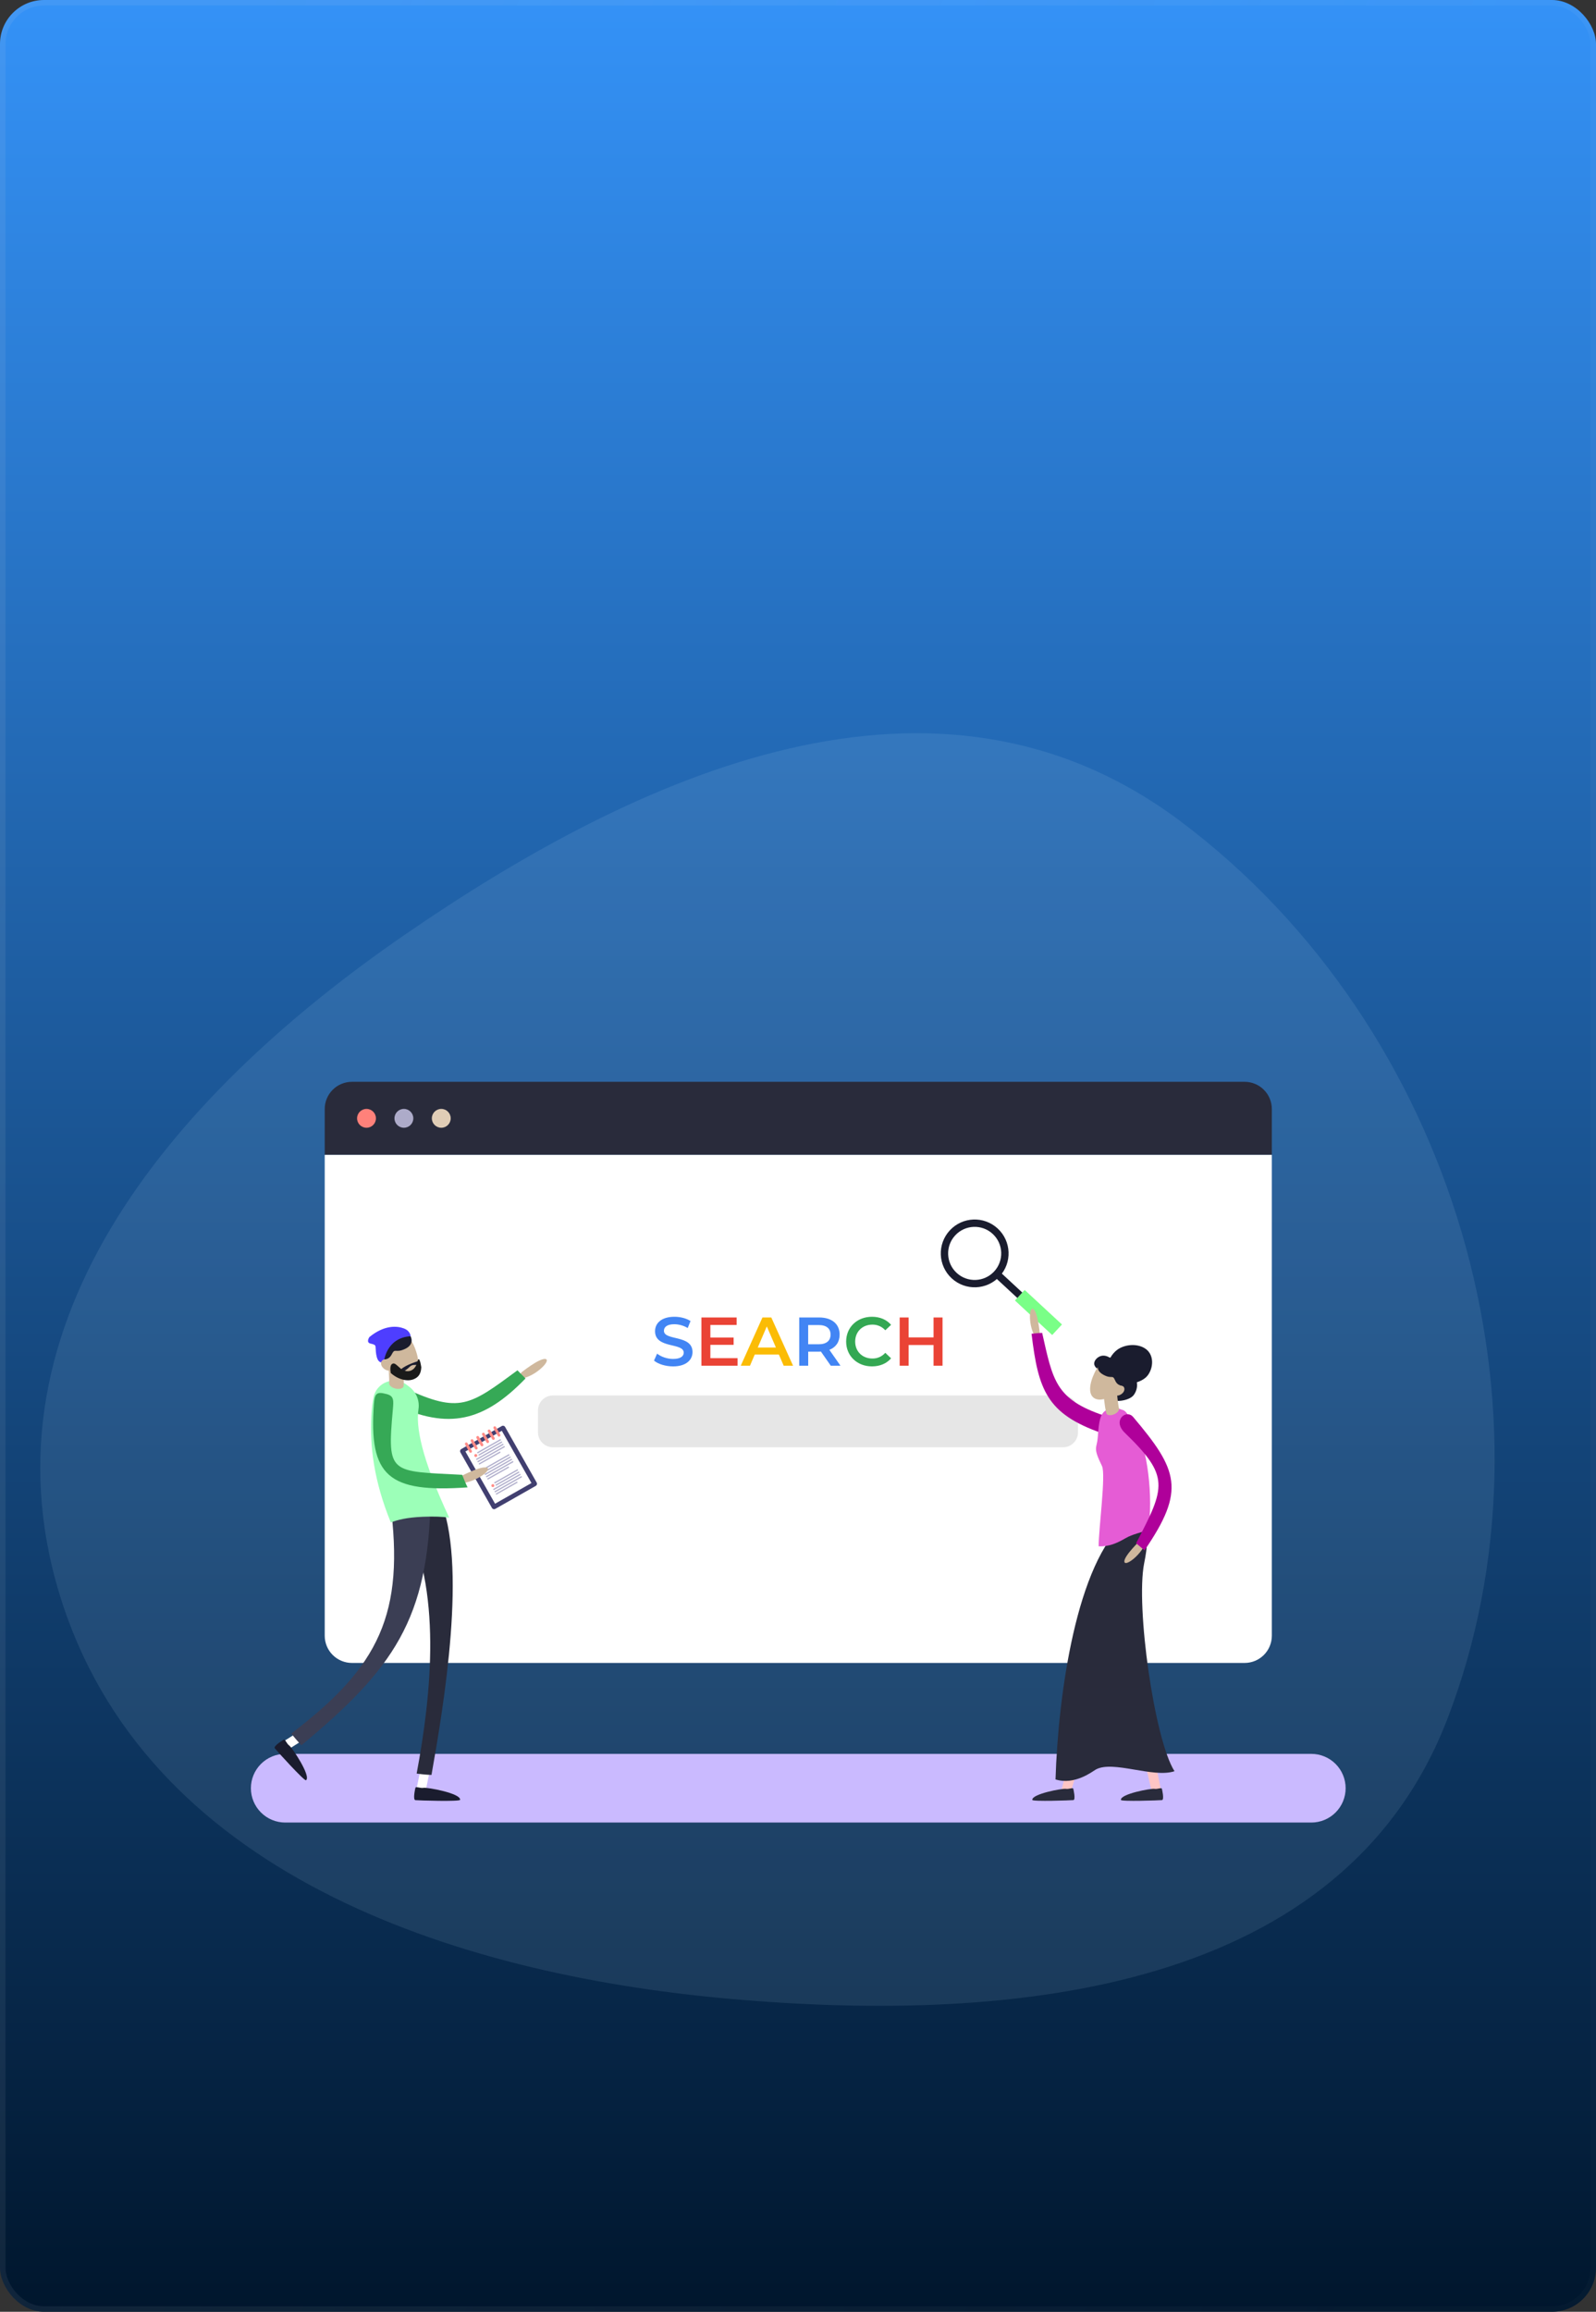<svg width="290" height="420" viewBox="0 0 290 420" fill="none" xmlns="http://www.w3.org/2000/svg">
<rect x="0" y="0" width="290" height="420" fill="#333333" stroke="none"/>
<g clip-path="url(#clip0_888_55758)">
<rect width="290" height="420" rx="8" fill="url(#paint0_linear_888_55758)"/>
<path opacity="0.1" fill-rule="evenodd" clip-rule="evenodd" d="M73.414 169.913C33.119 197.687 -4.521 239.316 10.815 289.626C26.197 340.085 81.947 358.606 132.309 363.115C185.171 367.847 244.078 361.514 263.03 312.205C284.486 256.381 264.548 186.761 214.52 149.219C170.055 115.851 116.102 140.49 73.414 169.913Z" fill="#CAECFF"/>
<path d="M238.269 331.114H51.829C50.175 331.114 48.588 330.457 47.418 329.287C46.248 328.117 45.59 326.53 45.59 324.875C45.59 323.221 46.248 321.634 47.418 320.464C48.588 319.294 50.175 318.637 51.829 318.637H238.269C239.923 318.637 241.51 319.294 242.68 320.464C243.85 321.634 244.507 323.221 244.507 324.875C244.507 326.53 243.85 328.117 242.68 329.287C241.51 330.457 239.923 331.114 238.269 331.114Z" fill="#CABAFF"/>
<path d="M231.098 201.487C231.098 200.174 230.577 198.915 229.649 197.987C228.721 197.059 227.462 196.538 226.15 196.538H63.951C62.639 196.538 61.38 197.059 60.452 197.987C59.524 198.915 59.003 200.174 59.003 201.487V209.814H231.098V201.487Z" fill="#292B3B"/>
<path d="M59.003 209.813V297.17C59.003 298.482 59.524 299.741 60.452 300.669C61.38 301.597 62.639 302.118 63.951 302.118H226.15C227.462 302.118 228.721 301.597 229.649 300.669C230.577 299.741 231.098 298.482 231.098 297.17V209.813H59.003Z" fill="white"/>
<path d="M118.837 247.188L119.401 245.924C120.102 246.487 121.216 246.888 122.293 246.888C123.658 246.888 124.234 246.4 124.234 245.749C124.234 243.858 119.025 245.098 119.025 241.843C119.025 240.428 120.152 239.227 122.555 239.227C123.606 239.227 124.709 239.502 125.473 240.005L124.959 241.27C124.227 240.833 123.394 240.595 122.542 240.581C121.189 240.581 120.639 241.107 120.639 241.77C120.639 243.636 125.834 242.421 125.834 245.639C125.834 247.041 124.695 248.243 122.291 248.243C120.928 248.236 119.563 247.814 118.837 247.188Z" fill="#4285F4"/>
<path d="M134.022 246.75V248.115H127.449V239.352H133.847V240.716H129.076V242.995H133.303V244.33H129.076V246.746L134.022 246.75Z" fill="#EA4335"/>
<path d="M141.523 246.087H137.141L136.276 248.115H134.599L138.543 239.352H140.146L144.102 248.115H142.399L141.523 246.087ZM140.985 244.811L139.332 240.98L137.691 244.811H140.985Z" fill="#FBBC05"/>
<path d="M150.954 248.115L149.165 245.549C149.054 245.559 148.943 245.563 148.831 245.561H146.854V248.12H145.227V239.352H148.833C151.136 239.352 152.564 240.528 152.564 242.466C152.564 243.793 151.888 244.769 150.699 245.233L152.714 248.113L150.954 248.115ZM148.75 240.729H146.847V244.222H148.75C150.177 244.222 150.916 243.572 150.916 242.469C150.916 241.367 150.177 240.729 148.75 240.729Z" fill="#4285F4"/>
<path d="M153.749 243.734C153.749 241.117 155.751 239.227 158.444 239.227C159.871 239.227 161.098 239.74 161.912 240.691L160.86 241.68C160.566 241.351 160.205 241.09 159.801 240.912C159.397 240.735 158.959 240.647 158.518 240.654C156.703 240.654 155.389 241.931 155.389 243.734C155.389 245.536 156.703 246.813 158.518 246.813C158.961 246.821 159.399 246.731 159.804 246.552C160.208 246.372 160.568 246.107 160.86 245.775L161.912 246.776C161.098 247.727 159.871 248.24 158.432 248.24C155.752 248.236 153.749 246.345 153.749 243.734Z" fill="#34A853"/>
<path d="M171.263 239.352V248.115H169.63V244.359H165.103V248.115H163.476V239.352H165.103V242.97H169.63V239.352H171.263Z" fill="#EA4335"/>
<path d="M193.162 253.524H100.473C98.972 253.524 97.755 254.741 97.755 256.242V260.22C97.755 261.721 98.972 262.938 100.473 262.938H193.162C194.663 262.938 195.879 261.721 195.879 260.22V256.242C195.879 254.741 194.663 253.524 193.162 253.524Z" fill="#E6E6E6"/>
<path d="M66.596 204.887C67.542 204.887 68.309 204.12 68.309 203.174C68.309 202.228 67.542 201.461 66.596 201.461C65.65 201.461 64.883 202.228 64.883 203.174C64.883 204.12 65.65 204.887 66.596 204.887Z" fill="#FF817A"/>
<path d="M73.389 204.887C74.335 204.887 75.102 204.12 75.102 203.174C75.102 202.228 74.335 201.461 73.389 201.461C72.443 201.461 71.676 202.228 71.676 203.174C71.676 204.12 72.443 204.887 73.389 204.887Z" fill="#ADABC9"/>
<path d="M80.182 204.887C81.128 204.887 81.895 204.12 81.895 203.174C81.895 202.228 81.128 201.461 80.182 201.461C79.236 201.461 78.469 202.228 78.469 203.174C78.469 204.12 79.236 204.887 80.182 204.887Z" fill="#E0CDB6"/>
<path d="M91.182 259.077L83.817 263.259C83.607 263.378 83.533 263.645 83.652 263.855L89.394 273.966C89.513 274.176 89.78 274.25 89.99 274.131L97.355 269.948C97.565 269.829 97.639 269.562 97.52 269.352L91.778 259.241C91.659 259.031 91.392 258.958 91.182 259.077Z" fill="#413F70"/>
<path d="M84.564 263.696L91.177 259.94L96.568 269.433L89.954 273.189L84.564 263.696Z" fill="white"/>
<path d="M86.675 263.859L90.934 261.441L91.047 261.639L86.787 264.058L86.675 263.859Z" fill="#B1AFCC"/>
<path d="M86.907 264.274L91.167 261.855L91.279 262.053L87.02 264.472L86.907 264.274Z" fill="#B1AFCC"/>
<path d="M86.49 265.064L91.402 262.275L91.515 262.473L86.602 265.263L86.49 265.064Z" fill="#B1AFCC"/>
<path d="M86.728 265.479L91.641 262.689L91.754 262.887L86.841 265.677L86.728 265.479Z" fill="#B1AFCC"/>
<path d="M86.967 265.896L90.849 263.691L90.962 263.89L87.079 266.094L86.967 265.896Z" fill="#B1AFCC"/>
<path d="M88.225 266.594L92.485 264.175L92.597 264.373L88.338 266.792L88.225 266.594Z" fill="#B1AFCC"/>
<path d="M88.464 267.008L92.724 264.589L92.836 264.788L88.576 267.207L88.464 267.008Z" fill="#B1AFCC"/>
<path d="M88.046 267.795L92.959 265.006L93.072 265.204L88.159 267.994L88.046 267.795Z" fill="#B1AFCC"/>
<path d="M88.279 268.213L93.191 265.423L93.304 265.622L88.391 268.411L88.279 268.213Z" fill="#B1AFCC"/>
<path d="M88.518 268.627L92.4 266.423L92.513 266.621L88.63 268.826L88.518 268.627Z" fill="#B1AFCC"/>
<path d="M89.782 269.328L94.041 266.909L94.154 267.108L89.894 269.526L89.782 269.328Z" fill="#B1AFCC"/>
<path d="M90.014 269.743L94.274 267.324L94.386 267.522L90.127 269.941L90.014 269.743Z" fill="#B1AFCC"/>
<path d="M89.597 270.53L94.509 267.74L94.622 267.939L89.709 270.728L89.597 270.53Z" fill="#B1AFCC"/>
<path d="M89.835 270.947L94.748 268.158L94.861 268.356L89.948 271.146L89.835 270.947Z" fill="#B1AFCC"/>
<path d="M90.068 271.362L93.95 269.157L94.063 269.355L90.18 271.56L90.068 271.362Z" fill="#B1AFCC"/>
<path d="M86.586 264.671C86.718 264.597 86.764 264.43 86.689 264.298C86.615 264.167 86.448 264.121 86.316 264.195C86.185 264.27 86.139 264.437 86.213 264.568C86.288 264.7 86.455 264.746 86.586 264.671Z" fill="#FF8C87"/>
<path d="M89.687 270.137C89.819 270.063 89.865 269.896 89.79 269.764C89.716 269.633 89.549 269.587 89.417 269.661C89.286 269.736 89.24 269.903 89.314 270.034C89.389 270.166 89.556 270.212 89.687 270.137Z" fill="#FF8C87"/>
<path d="M88.137 267.403C88.269 267.328 88.314 267.161 88.24 267.03C88.165 266.898 87.998 266.852 87.867 266.927C87.735 267.002 87.689 267.169 87.764 267.3C87.839 267.431 88.006 267.477 88.137 267.403Z" fill="#FF8C87"/>
<path d="M85.633 263.904C85.604 263.921 85.573 263.931 85.54 263.935C85.507 263.939 85.474 263.937 85.442 263.928C85.411 263.919 85.381 263.904 85.355 263.884C85.329 263.864 85.307 263.838 85.291 263.81L84.513 262.432C84.496 262.403 84.486 262.372 84.482 262.339C84.478 262.306 84.48 262.273 84.489 262.241C84.498 262.21 84.513 262.18 84.533 262.154C84.553 262.128 84.579 262.106 84.607 262.09C84.636 262.074 84.667 262.064 84.7 262.059C84.733 262.055 84.766 262.058 84.797 262.067C84.829 262.075 84.859 262.09 84.885 262.111C84.911 262.131 84.932 262.156 84.949 262.185L85.727 263.563C85.743 263.591 85.754 263.623 85.758 263.656C85.762 263.688 85.76 263.721 85.751 263.753C85.742 263.785 85.727 263.815 85.707 263.841C85.686 263.866 85.661 263.888 85.633 263.904ZM86.666 263.318C86.637 263.334 86.606 263.345 86.573 263.349C86.54 263.353 86.507 263.351 86.476 263.342C86.444 263.333 86.414 263.318 86.388 263.298C86.362 263.277 86.341 263.252 86.325 263.224L85.546 261.846C85.53 261.817 85.519 261.785 85.515 261.753C85.511 261.72 85.514 261.687 85.522 261.655C85.531 261.623 85.546 261.594 85.566 261.568C85.587 261.542 85.612 261.52 85.641 261.504C85.669 261.488 85.701 261.477 85.733 261.473C85.766 261.469 85.799 261.472 85.831 261.48C85.862 261.489 85.892 261.504 85.918 261.524C85.944 261.545 85.966 261.57 85.982 261.599L86.76 262.977C86.777 263.005 86.787 263.037 86.791 263.07C86.795 263.102 86.793 263.135 86.784 263.167C86.775 263.199 86.76 263.228 86.74 263.254C86.72 263.28 86.695 263.302 86.666 263.318ZM87.7 262.731C87.672 262.747 87.64 262.758 87.608 262.762C87.575 262.766 87.542 262.763 87.51 262.754C87.478 262.746 87.449 262.731 87.423 262.71C87.397 262.69 87.375 262.665 87.359 262.636L86.58 261.258C86.564 261.23 86.554 261.198 86.55 261.165C86.546 261.133 86.548 261.1 86.557 261.068C86.566 261.036 86.581 261.006 86.601 260.981C86.621 260.955 86.646 260.933 86.675 260.917C86.704 260.901 86.735 260.89 86.768 260.886C86.8 260.882 86.834 260.884 86.865 260.893C86.897 260.902 86.927 260.917 86.953 260.937C86.978 260.957 87 260.983 87.016 261.011L87.795 262.389C87.811 262.418 87.822 262.45 87.826 262.482C87.83 262.515 87.827 262.548 87.819 262.58C87.81 262.611 87.795 262.641 87.775 262.667C87.754 262.693 87.729 262.715 87.7 262.731ZM88.734 262.139C88.705 262.155 88.674 262.166 88.641 262.17C88.608 262.174 88.575 262.171 88.543 262.163C88.512 262.154 88.482 262.139 88.456 262.119C88.43 262.098 88.408 262.073 88.392 262.045L87.614 260.667C87.597 260.638 87.587 260.606 87.583 260.574C87.579 260.541 87.581 260.508 87.59 260.476C87.599 260.444 87.614 260.415 87.634 260.389C87.654 260.363 87.68 260.341 87.708 260.325C87.737 260.309 87.768 260.298 87.801 260.294C87.834 260.29 87.867 260.293 87.898 260.301C87.93 260.31 87.96 260.325 87.986 260.345C88.012 260.366 88.034 260.391 88.05 260.42L88.828 261.798C88.844 261.826 88.855 261.858 88.859 261.891C88.863 261.923 88.861 261.956 88.852 261.988C88.843 262.02 88.828 262.049 88.808 262.075C88.787 262.101 88.762 262.123 88.734 262.139ZM89.77 261.557C89.742 261.574 89.71 261.584 89.677 261.588C89.645 261.592 89.612 261.59 89.58 261.581C89.548 261.572 89.519 261.557 89.493 261.537C89.467 261.517 89.445 261.492 89.429 261.463L88.65 260.085C88.634 260.056 88.624 260.025 88.62 259.992C88.615 259.959 88.618 259.926 88.627 259.894C88.635 259.863 88.65 259.833 88.671 259.807C88.691 259.781 88.716 259.759 88.745 259.743C88.773 259.727 88.805 259.717 88.838 259.713C88.87 259.709 88.903 259.711 88.935 259.72C88.967 259.729 88.997 259.743 89.022 259.764C89.048 259.784 89.07 259.809 89.086 259.838L89.865 261.216C89.881 261.245 89.892 261.276 89.896 261.309C89.9 261.341 89.897 261.375 89.888 261.406C89.88 261.438 89.865 261.468 89.844 261.494C89.824 261.52 89.799 261.541 89.77 261.557ZM90.801 260.971C90.773 260.988 90.741 260.998 90.709 261.002C90.676 261.006 90.643 261.004 90.611 260.995C90.579 260.986 90.55 260.971 90.524 260.951C90.498 260.931 90.476 260.905 90.46 260.877L89.681 259.499C89.665 259.47 89.655 259.438 89.651 259.406C89.647 259.373 89.649 259.34 89.658 259.308C89.667 259.277 89.681 259.247 89.702 259.221C89.722 259.195 89.747 259.173 89.776 259.157C89.805 259.141 89.836 259.13 89.869 259.126C89.901 259.122 89.934 259.125 89.966 259.134C89.998 259.142 90.028 259.157 90.054 259.178C90.079 259.198 90.101 259.223 90.117 259.252L90.896 260.63C90.912 260.658 90.923 260.69 90.927 260.723C90.931 260.755 90.928 260.788 90.919 260.82C90.911 260.852 90.896 260.882 90.876 260.907C90.855 260.933 90.83 260.955 90.801 260.971Z" fill="#FF8C87"/>
<path d="M51.47 317.611C51.383 317.52 51.317 317.412 51.277 317.293C51.236 317.174 51.223 317.048 51.238 316.924C51.252 316.799 51.294 316.679 51.36 316.573C51.427 316.466 51.516 316.376 51.622 316.308L56.764 313.042C56.858 312.98 56.963 312.936 57.074 312.915C57.185 312.893 57.299 312.894 57.41 312.918C57.52 312.941 57.625 312.986 57.718 313.05C57.811 313.115 57.89 313.197 57.95 313.292C58.011 313.388 58.052 313.494 58.071 313.606C58.089 313.717 58.086 313.831 58.06 313.941C58.034 314.051 57.986 314.155 57.92 314.246C57.853 314.337 57.769 314.415 57.672 314.473L52.53 317.739C52.366 317.842 52.171 317.886 51.978 317.862C51.785 317.839 51.605 317.75 51.47 317.611Z" fill="white"/>
<path d="M51.544 316.066C51.544 316.066 49.611 317.2 49.932 317.624C50.252 318.047 55.324 323.639 55.604 323.427C56.571 322.707 53.084 317.497 52.577 317.145C52.07 316.794 51.819 315.897 51.544 316.066Z" fill="#1A1C2E"/>
<path d="M94.657 249.399C94.657 249.399 98.06 246.661 99.135 246.902C100.209 247.142 97.264 250.113 94.648 250.474L94.657 249.399Z" fill="#CFB89D"/>
<path d="M94.028 248.953C94.516 249.467 95.01 249.944 95.487 250.434C87.898 258.294 81.487 259.759 71.769 255.256C70.283 254.568 70.345 253.993 71.038 252.815C70.91 252.592 70.899 252.614 71.038 252.815C71.731 251.637 72.159 251.565 73.669 252.259C83.544 256.821 85.324 255.37 94.028 248.953Z" fill="#36A956"/>
<path d="M76.537 325.932C76.412 325.932 76.288 325.904 76.174 325.85C76.06 325.796 75.96 325.718 75.881 325.62C75.801 325.523 75.744 325.409 75.714 325.287C75.684 325.165 75.681 325.038 75.707 324.915L76.922 318.945C76.976 318.735 77.109 318.554 77.293 318.438C77.476 318.323 77.697 318.282 77.91 318.325C78.123 318.368 78.311 318.491 78.436 318.668C78.561 318.846 78.613 319.064 78.582 319.279L77.366 325.249C77.328 325.441 77.225 325.614 77.074 325.738C76.923 325.862 76.733 325.931 76.537 325.932Z" fill="white"/>
<path d="M78.404 322.459C77.501 322.432 76.6 322.349 75.707 322.211C78.391 307.863 80.423 288.603 73.244 275.191C75.424 274.122 77.611 273.072 79.807 272.042C85.055 283.728 80.587 310.115 78.404 322.459Z" fill="#292B3B"/>
<path d="M54.756 317.086C54.121 316.391 53.506 315.684 52.932 314.939C68.905 302.783 73.587 293.193 70.898 272.867C73.339 272.479 75.786 272.122 78.239 271.797C77.969 294.235 71.35 303.278 54.756 317.086Z" fill="#3B3E54"/>
<path d="M75.481 324.807C75.481 324.807 74.957 326.985 75.481 327.046C76.005 327.107 83.554 327.335 83.6 326.986C83.752 325.79 77.581 324.687 76.976 324.808C76.371 324.929 75.549 324.491 75.481 324.807Z" fill="#1A1C2E"/>
<path d="M71.011 276.599C72.18 276.136 73.869 275.689 76.814 275.563C78.817 275.478 80.386 275.549 81.616 275.713C76.464 264.656 75.571 259.14 76.038 256.04C76.156 255.282 76.068 254.507 75.784 253.794C75.5 253.082 75.03 252.459 74.423 251.989L73.939 251.617C71.689 249.89 68.395 251.127 67.861 253.908C67.659 254.964 67.531 256.033 67.478 257.107C67.178 262.822 67.938 269.035 71.011 276.599Z" fill="#9CFFB8"/>
<path d="M83.387 268.382C83.387 268.382 87.422 266.201 88.485 266.652C89.548 267.104 85.943 269.613 83.174 269.491L83.387 268.382Z" fill="#CFB89D"/>
<path d="M83.977 267.939C84.29 268.723 84.605 269.496 84.963 270.223C70.645 271.224 66.973 268.277 67.938 255.05C68.086 253.027 68.534 252.811 70.273 253.278C71.579 253.63 71.539 254.36 71.376 256.163C70.308 267.953 70.93 267.255 83.977 267.939Z" fill="#36A956"/>
<path d="M70.062 246.856C71.027 249.23 73.464 250.481 74.915 249.891C76.365 249.3 76.281 247.092 75.315 244.719C74.35 242.345 72.681 241.615 71.231 242.206C69.78 242.797 69.095 244.483 70.062 246.856Z" fill="#CFB89D"/>
<path d="M69.104 245.485C69.104 245.485 68.987 243.76 69.953 242.726C70.918 241.693 73.249 240.854 74.601 242.757C74.601 242.757 75.437 244.197 73.615 245.059C71.793 245.921 71.806 244.81 71.183 246.049C70.56 247.288 69.497 246.863 69.393 247.135L69.104 245.485Z" fill="#1A1C2E"/>
<path d="M69.752 247.442C69.752 247.442 70.086 243.07 74.604 242.756C74.604 242.756 74.604 241.809 73.381 241.342C72.157 240.875 69.857 240.675 67.124 242.908C67.124 242.908 66.419 243.903 67.354 244.105C68.29 244.307 68.224 244.474 68.257 244.908C68.291 245.342 68.278 248.014 69.752 247.442Z" fill="#4E3EFF"/>
<path d="M70.477 246.94L73.155 246.678C73.191 247.045 73.472 250.538 73.336 251.854C73.238 252.259 72.569 252.445 71.844 252.269C71.192 252.111 70.719 251.712 70.701 251.341C70.78 250.551 70.602 248.221 70.477 246.94Z" fill="#CFB89D"/>
<path d="M69.327 248.106C69.549 248.663 70.388 249.142 70.788 248.98C71.189 248.817 71.107 248.328 70.882 247.776C70.657 247.224 70.122 246.838 69.722 246.998C69.321 247.157 69.102 247.554 69.327 248.106Z" fill="#CFB89D"/>
<path d="M75.952 247.292L75.853 247.323C75.346 247.483 73.037 248.251 72.658 249.073C72.235 249.998 73.851 248.914 74.381 248.373C74.912 247.831 75.394 248.01 75.865 247.964C76.337 247.919 76.648 247.401 75.952 247.292Z" fill="#1A1C2E"/>
<path d="M71.206 247.825C71.674 247.481 71.966 247.929 72.799 248.633C73.63 249.337 75.326 249.523 75.862 247.36C76.203 245.983 76.549 248.409 76.55 248.412C76.488 249.583 76.046 250.213 75.185 250.564C73.998 251.048 72.331 250.625 71.01 249.452C70.88 248.841 70.885 248.06 71.206 247.825Z" fill="#1A1A1A"/>
<path d="M181.132 231.447C183.193 229.222 183.061 225.747 180.836 223.686C178.611 221.625 175.136 221.758 173.075 223.983C171.014 226.208 171.147 229.682 173.372 231.743C175.597 233.804 179.071 233.672 181.132 231.447Z" stroke="#1A1C2E" stroke-width="1.335" stroke-miterlimit="10"/>
<path d="M181.14 231.461L187.883 237.708" stroke="#1A1C2E" stroke-width="1.335" stroke-miterlimit="10"/>
<path d="M184.415 236.269L186.189 234.353L192.963 240.627L191.188 242.543L184.415 236.269Z" fill="#7AFF87"/>
<path d="M209.543 326.572C210.085 326.468 210.627 326.364 211.167 326.249C208.671 313.728 205.361 300.434 205.589 287.613C204.668 287.521 203.747 287.431 202.825 287.357C202.549 300.334 206.668 313.992 209.543 326.572ZM192.74 325.672C193.264 325.867 193.788 326.058 194.319 326.229C198.943 312.602 198.546 299.798 202.216 286.544C201.35 286.189 200.479 285.846 199.602 285.517C195.841 298.26 196.598 312.14 192.74 325.672Z" fill="#FEC5C4"/>
<path d="M195.023 324.984C195.023 324.984 195.512 326.986 195.03 327.038C194.548 327.091 187.621 327.329 187.578 327.007C187.435 325.911 193.096 324.88 193.652 324.989C194.208 325.098 194.959 324.695 195.023 324.984ZM211.122 324.984C211.122 324.984 211.611 326.986 211.129 327.038C210.648 327.091 203.72 327.329 203.677 327.007C203.535 325.911 209.195 324.88 209.751 324.989C210.307 325.098 211.057 324.695 211.122 324.984Z" fill="#292B3B"/>
<path d="M188.94 242.37C188.94 242.37 188.606 238.376 187.764 237.81C186.922 237.244 186.815 241.086 188.231 243.053L188.94 242.37Z" fill="#CFB89D"/>
<path d="M189.364 242.151C188.715 242.191 188.069 242.228 187.438 242.313C188.661 252.546 190.209 256.866 200.206 260.367C201.735 260.902 202.019 260.325 202.17 259.09C202.454 259.09 202.453 259.082 202.17 259.09C202.321 257.856 201.883 257.61 200.542 257.155C191.766 254.182 191.313 250.775 189.364 242.151Z" fill="#AF009A"/>
<path d="M199.106 321.487C198.586 321.778 195.271 324.397 191.792 323.279C192.272 308.029 195.549 283.824 204.721 276.23C205.595 275.75 205.67 276.172 205.951 276.074C206.135 276.252 206.38 276.393 206.558 276.575C208.814 278.867 208.56 280.672 207.893 284.045C206.353 291.862 209.75 316.05 213.411 321.79C209.5 323.083 202.211 319.745 199.106 321.487Z" fill="#292B3B"/>
<path d="M200.394 246.291C201.153 246.239 202.076 246.756 202.337 247.515C202.598 248.273 202.022 249.051 201.306 249.294C200.59 249.538 199.135 248.783 198.872 248.029C198.61 247.274 199.433 246.357 200.394 246.291Z" fill="#1A1C2E"/>
<path d="M202.92 245.29C204.309 244.202 206.746 243.992 208.225 245.097C209.703 246.203 209.606 248.449 208.558 249.858C207.51 251.267 204.348 252.093 202.019 250.602C200.46 249.607 201.162 246.668 202.92 245.29Z" fill="#1A1C2E"/>
<path d="M201.994 250.187C203.019 249.364 204.79 249.168 205.843 249.956C206.897 250.743 206.789 252.396 206.001 253.448C205.214 254.501 202.471 254.885 201.417 254.098C200.364 253.31 200.695 251.229 201.994 250.187Z" fill="#1A1C2E"/>
<path d="M203.601 251.601C202.575 253.715 200.264 254.716 198.975 254.092C197.686 253.468 197.891 251.447 198.918 249.331C199.944 247.216 201.515 246.646 202.81 247.273C204.106 247.901 204.628 249.485 203.601 251.601Z" fill="#CFB89D"/>
<path d="M204.202 252.796C203.963 253.289 203.169 253.686 202.812 253.509C202.455 253.332 202.559 252.894 202.798 252.397C203.037 251.899 203.55 251.584 203.911 251.756C204.271 251.928 204.446 252.298 204.202 252.796Z" fill="#CFB89D"/>
<path d="M204.564 250.402C204.564 250.402 204.774 248.829 203.951 247.825C203.128 246.822 201.044 245.915 199.691 247.576C199.691 247.576 198.839 248.844 200.456 249.743C202.074 250.642 202.125 249.622 202.625 250.795C203.126 251.969 204.12 251.642 204.199 251.898L204.564 250.402Z" fill="#1A1C2E"/>
<path d="M199.626 280.927C201.487 281.011 202.941 280.371 204.535 279.445C205.759 278.731 207.326 278.436 208.612 277.94C209.628 272.185 208.462 262.799 206.262 259.074C204.328 255.802 204.317 256.336 203.605 256.027C202.61 255.594 201.458 255.713 200.657 256.445L200.611 256.487C199.685 257.356 199.627 259.268 199.458 261.252C199.289 263.237 198.533 262.864 200.236 266.348C200.974 267.846 199.605 277.964 199.626 280.927Z" fill="#E55CD5"/>
<path d="M202.855 251.908L200.391 252.09C200.416 252.423 200.707 255.63 201.035 256.799C201.188 257.15 201.82 257.214 202.449 256.941C203.014 256.697 203.38 256.264 203.339 255.924C203.145 255.217 202.942 253.082 202.855 251.908ZM207.275 279.763C207.275 279.763 204.214 282.655 204.302 283.709C204.39 284.764 207.613 282.346 208.306 279.896L207.275 279.763Z" fill="#CFB89D"/>
<path d="M206.433 280.366C206.964 280.802 207.39 281.189 207.96 281.668C215.474 270.725 214.047 267.068 205.898 257.431C204.651 255.957 202.052 258.049 204.381 260.304C212.554 268.219 211.806 270.084 206.433 280.366Z" fill="#AF009A"/>
</g>
<rect x="0.5" y="0.5" width="289" height="419" rx="7.5" stroke="url(#paint1_linear_888_55758)" stroke-opacity="0.15"/>
<defs>
<linearGradient id="paint0_linear_888_55758" x1="145" y1="0" x2="145" y2="420" gradientUnits="userSpaceOnUse">
<stop stop-color="#3492F7"/>
<stop offset="1" stop-color="#00162D"/>
</linearGradient>
<linearGradient id="paint1_linear_888_55758" x1="45.054" y1="6" x2="376.199" y2="117.292" gradientUnits="userSpaceOnUse">
<stop stop-color="#D4D8DA" stop-opacity="0.6"/>
<stop offset="1" stop-color="#F7FBFB" stop-opacity="0.1"/>
</linearGradient>
<clipPath id="clip0_888_55758">
<rect width="290" height="420" rx="8" fill="white"/>
</clipPath>
</defs>
</svg>
